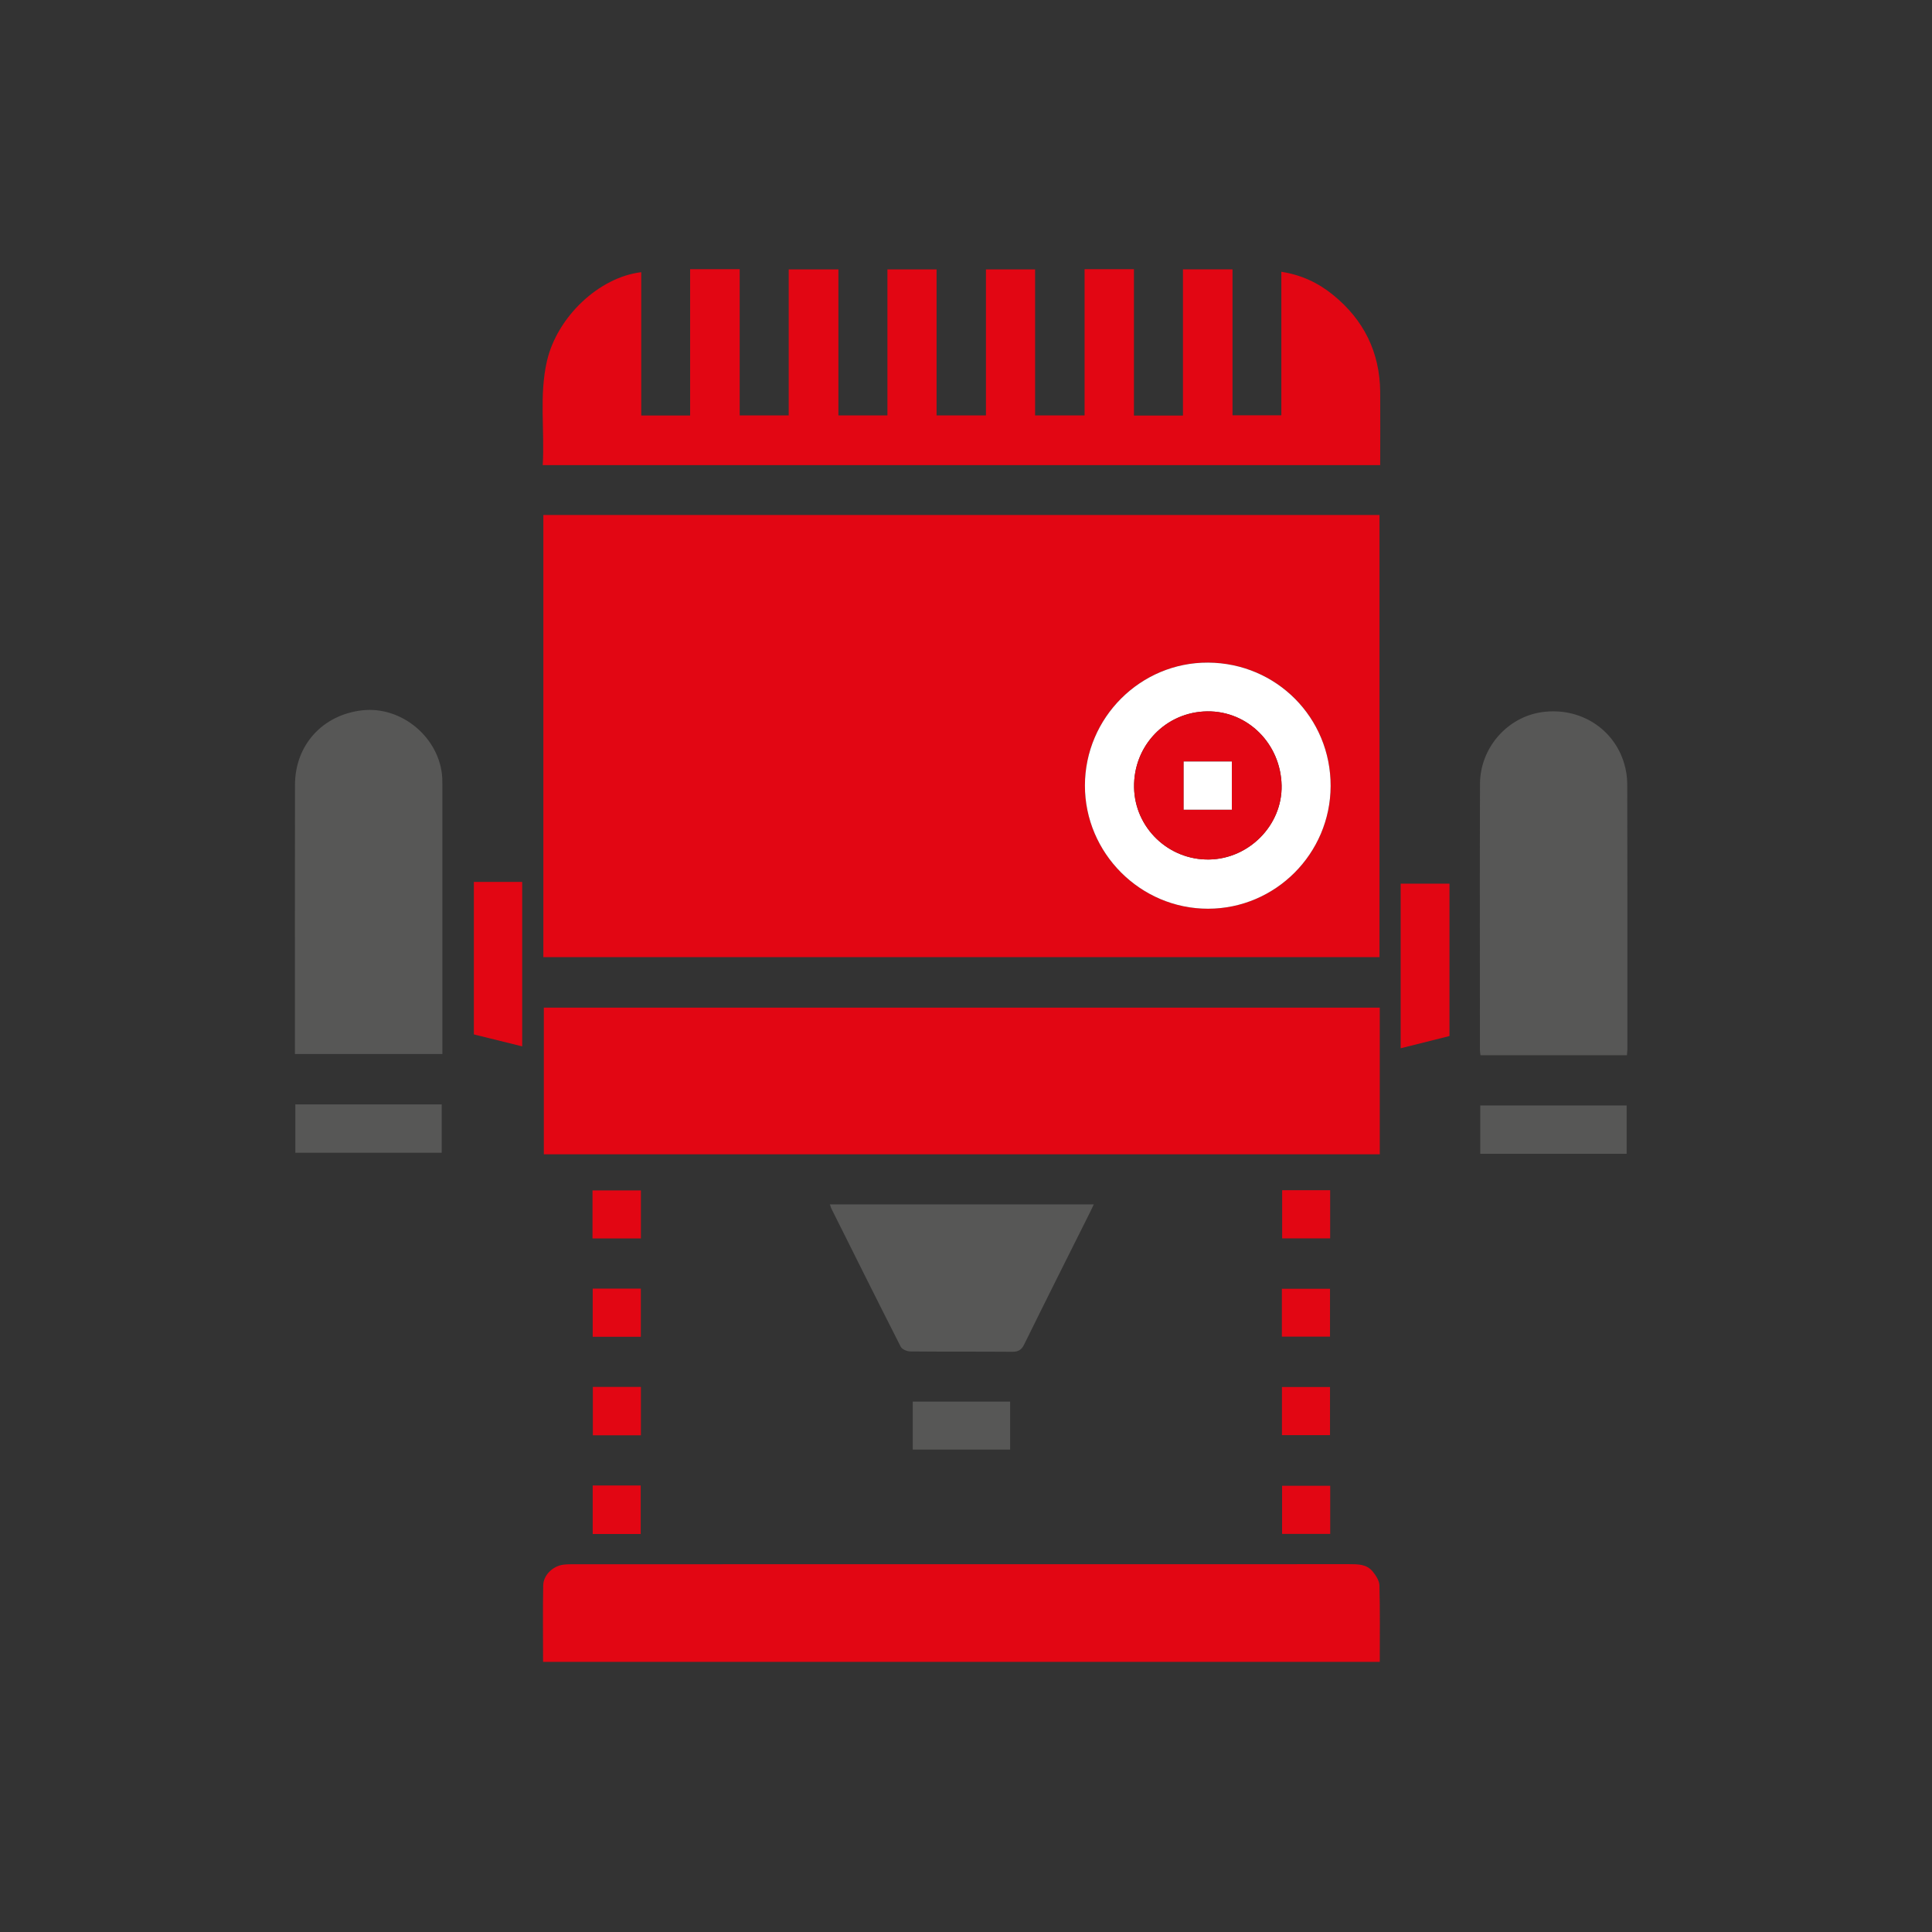 <?xml version="1.0" encoding="utf-8"?>
<!-- Generator: Adobe Illustrator 25.4.1, SVG Export Plug-In . SVG Version: 6.00 Build 0)  -->
<svg version="1.1" id="Layer_1" xmlns="http://www.w3.org/2000/svg" xmlns:xlink="http://www.w3.org/1999/xlink" x="0px" y="0px"
	 viewBox="0 0 28.3 28.3" style="enable-background:new 0 0 28.3 28.3;" xml:space="preserve">
<rect x="0" y="0" width="28.3" height="28.3" fill="#333333" stroke="none"/>
<style type="text/css">
	.st0{fill:#E20613;}
	.st1{fill:#575756;}
	.st2{fill:#FFFFFF;}
</style>
<path class="st0" d="M7.959,7.544c4.088,0,8.163,0,12.248,0c0,2.157,0,4.312,0,6.476c-4.08,0-8.161,0-12.248,0
	C7.959,11.861,7.959,9.708,7.959,7.544z M19.491,11.514c0.003-1.001-0.792-1.803-1.794-1.808c-0.99-0.006-1.805,0.806-1.805,1.8
	c-0.001,0.991,0.813,1.806,1.804,1.805C18.682,13.31,19.488,12.504,19.491,11.514z"/>
<path class="st0" d="M20.211,14.76c0,0.718,0,1.428,0,2.148c-4.08,0-8.157,0-12.245,0c0-0.711,0-1.424,0-2.148
	C12.044,14.76,16.125,14.76,20.211,14.76z"/>
<path class="st0" d="M20.217,6.813c-4.093,0-8.171,0-12.267,0C7.98,6.299,7.896,5.79,8.012,5.287c0.15-0.646,0.762-1.226,1.381-1.3
	c0,0.698,0,1.394,0,2.099c0.243,0,0.47,0,0.716,0c0-0.71,0-1.423,0-2.143c0.25,0,0.481,0,0.726,0c0,0.713,0,1.423,0,2.142
	c0.245,0,0.475,0,0.718,0c0-0.708,0-1.418,0-2.139c0.246,0,0.481,0,0.728,0c0,0.71,0,1.42,0,2.139c0.243,0,0.474,0,0.718,0
	c0-0.709,0-1.419,0-2.139c0.244,0,0.474,0,0.72,0c0,0.71,0,1.42,0,2.139c0.245,0,0.476,0,0.723,0c0-0.71,0-1.419,0-2.139
	c0.246,0,0.475,0,0.72,0c0,0.71,0,1.419,0,2.139c0.245,0,0.476,0,0.725,0c0-0.709,0-1.423,0-2.142c0.249,0,0.48,0,0.723,0
	c0,0.716,0,1.426,0,2.144c0.243,0,0.474,0,0.718,0c0-0.713,0-1.423,0-2.142c0.248,0,0.482,0,0.726,0c0,0.714,0,1.42,0,2.138
	c0.239,0,0.469,0,0.715,0c0-0.696,0-1.392,0-2.102c0.297,0.046,0.543,0.164,0.759,0.34c0.448,0.364,0.683,0.837,0.689,1.417
	C20.22,6.09,20.217,6.444,20.217,6.813z"/>
<path class="st0" d="M7.955,24.343c0-0.379-0.005-0.75,0.002-1.12c0.003-0.151,0.14-0.282,0.291-0.303
	c0.051-0.007,0.103-0.007,0.155-0.007c3.786,0,7.573,0,11.359-0.001c0.128,0,0.257-0.001,0.345,0.107
	c0.047,0.058,0.097,0.134,0.099,0.203c0.01,0.37,0.005,0.741,0.005,1.121C16.126,24.343,12.049,24.343,7.955,24.343z"/>
<path class="st1" d="M4.32,15.439c0-0.047,0-0.085,0-0.123c0-1.273-0.001-2.546,0.001-3.819c0.001-0.583,0.402-1.025,0.983-1.092
	c0.581-0.067,1.14,0.404,1.174,0.988C6.48,11.45,6.48,11.506,6.48,11.563c0,1.238,0,2.477,0,3.715c0,0.051,0,0.102,0,0.161
	C5.76,15.439,5.05,15.439,4.32,15.439z"/>
<path class="st1" d="M12.157,17.642c1.289,0,2.566,0,3.865,0c-0.022,0.047-0.039,0.083-0.057,0.119
	c-0.322,0.644-0.645,1.287-0.963,1.933c-0.04,0.082-0.088,0.108-0.178,0.107c-0.496-0.004-0.993,0-1.489-0.005
	c-0.049,0-0.122-0.031-0.141-0.069c-0.344-0.676-0.682-1.355-1.021-2.034C12.168,17.682,12.166,17.669,12.157,17.642z"/>
<path class="st1" d="M4.326,16.886c0-0.24,0-0.47,0-0.709c0.715,0,1.424,0,2.144,0c0,0.234,0,0.468,0,0.709
	C5.759,16.886,5.049,16.886,4.326,16.886z"/>
<g>
	<path class="st0" d="M21.232,12.944c-0.246,0-0.48,0-0.715,0c0,0.805,0,1.601,0,2.411c0.244-0.061,0.48-0.12,0.715-0.179
		C21.232,14.427,21.232,13.691,21.232,12.944z"/>
	<path class="st1" d="M23.832,15.457c-0.719,0-1.428,0-2.146,0c-0.003-0.028-0.008-0.053-0.008-0.077
		c0-1.299-0.003-2.598,0.001-3.897c0.002-0.529,0.4-0.981,0.91-1.052c0.548-0.076,1.05,0.236,1.203,0.756
		c0.028,0.094,0.043,0.195,0.044,0.293c0.003,1.295,0.002,2.589,0.002,3.884C23.837,15.392,23.834,15.422,23.832,15.457z"/>
	<path class="st1" d="M21.683,16.901c0-0.239,0-0.469,0-0.708c0.715,0,1.424,0,2.144,0c0,0.233,0,0.467,0,0.708
		C23.117,16.901,22.408,16.901,21.683,16.901z"/>
</g>
<path class="st1" d="M13.37,21.233c0-0.236,0-0.463,0-0.702c0.474,0,0.945,0,1.426,0c0,0.231,0,0.461,0,0.702
	C14.328,21.233,13.856,21.233,13.37,21.233z"/>
<path class="st0" d="M8.679,18.141c0-0.239,0-0.466,0-0.704c0.235,0,0.469,0,0.709,0c0,0.235,0,0.465,0,0.704
	C9.153,18.141,8.923,18.141,8.679,18.141z"/>
<path class="st0" d="M19.484,17.434c0,0.237,0,0.467,0,0.706c-0.233,0-0.463,0-0.703,0c0-0.234,0-0.467,0-0.706
	C19.017,17.434,19.247,17.434,19.484,17.434z"/>
<path class="st0" d="M8.682,18.876c0.236,0,0.467,0,0.705,0c0,0.238,0,0.468,0,0.705c-0.237,0-0.468,0-0.705,0
	C8.682,19.343,8.682,19.113,8.682,18.876z"/>
<path class="st0" d="M18.777,19.579c0-0.237,0-0.464,0-0.701c0.236,0,0.466,0,0.705,0c0,0.231,0,0.461,0,0.701
	C19.251,19.579,19.021,19.579,18.777,19.579z"/>
<path class="st0" d="M8.684,20.316c0.236,0,0.466,0,0.704,0c0,0.238,0,0.468,0,0.708c-0.234,0-0.464,0-0.704,0
	C8.684,20.789,8.684,20.556,8.684,20.316z"/>
<path class="st0" d="M18.778,21.022c0-0.235,0-0.466,0-0.705c0.235,0,0.465,0,0.704,0c0,0.234,0,0.464,0,0.705
	C19.255,21.022,19.025,21.022,18.778,21.022z"/>
<path class="st0" d="M8.682,21.759c0.238,0,0.465,0,0.703,0c0,0.237,0,0.471,0,0.711c-0.235,0-0.465,0-0.703,0
	C8.682,22.233,8.682,22.003,8.682,21.759z"/>
<path class="st0" d="M19.485,21.764c0,0.236,0,0.467,0,0.705c-0.237,0-0.467,0-0.705,0c0-0.234,0-0.465,0-0.705
	C19.011,21.764,19.241,21.764,19.485,21.764z"/>
<path class="st2" d="M19.491,11.514c-0.003,0.99-0.808,1.796-1.795,1.797c-0.991,0.001-1.805-0.814-1.804-1.805
	c0.001-0.994,0.815-1.806,1.805-1.8C18.698,9.712,19.494,10.514,19.491,11.514z M18.773,11.505c-0.013-0.611-0.497-1.093-1.09-1.085
	c-0.607,0.008-1.082,0.503-1.071,1.114c0.01,0.592,0.505,1.067,1.101,1.056C18.299,12.58,18.785,12.083,18.773,11.505z"/>
<path class="st0" d="M18.773,11.505c0.012,0.578-0.474,1.075-1.06,1.085c-0.596,0.011-1.091-0.464-1.101-1.056
	c-0.011-0.612,0.464-1.106,1.071-1.114C18.276,10.412,18.76,10.894,18.773,11.505z M17.339,11.86c0.24,0,0.47,0,0.705,0
	c0-0.239,0-0.472,0-0.705c-0.241,0-0.471,0-0.705,0C17.339,11.391,17.339,11.618,17.339,11.86z"/>
<path class="st2" d="M17.339,11.86c0-0.242,0-0.469,0-0.705c0.235,0,0.465,0,0.705,0c0,0.233,0,0.466,0,0.705
	C17.809,11.86,17.579,11.86,17.339,11.86z"/>
<path class="st0" d="M7.649,15.327c0-0.813,0-1.612,0-2.409c-0.243,0-0.477,0-0.708,0c0,0.75,0,1.49,0,2.234
	C7.179,15.21,7.411,15.268,7.649,15.327z"/>
</svg>
